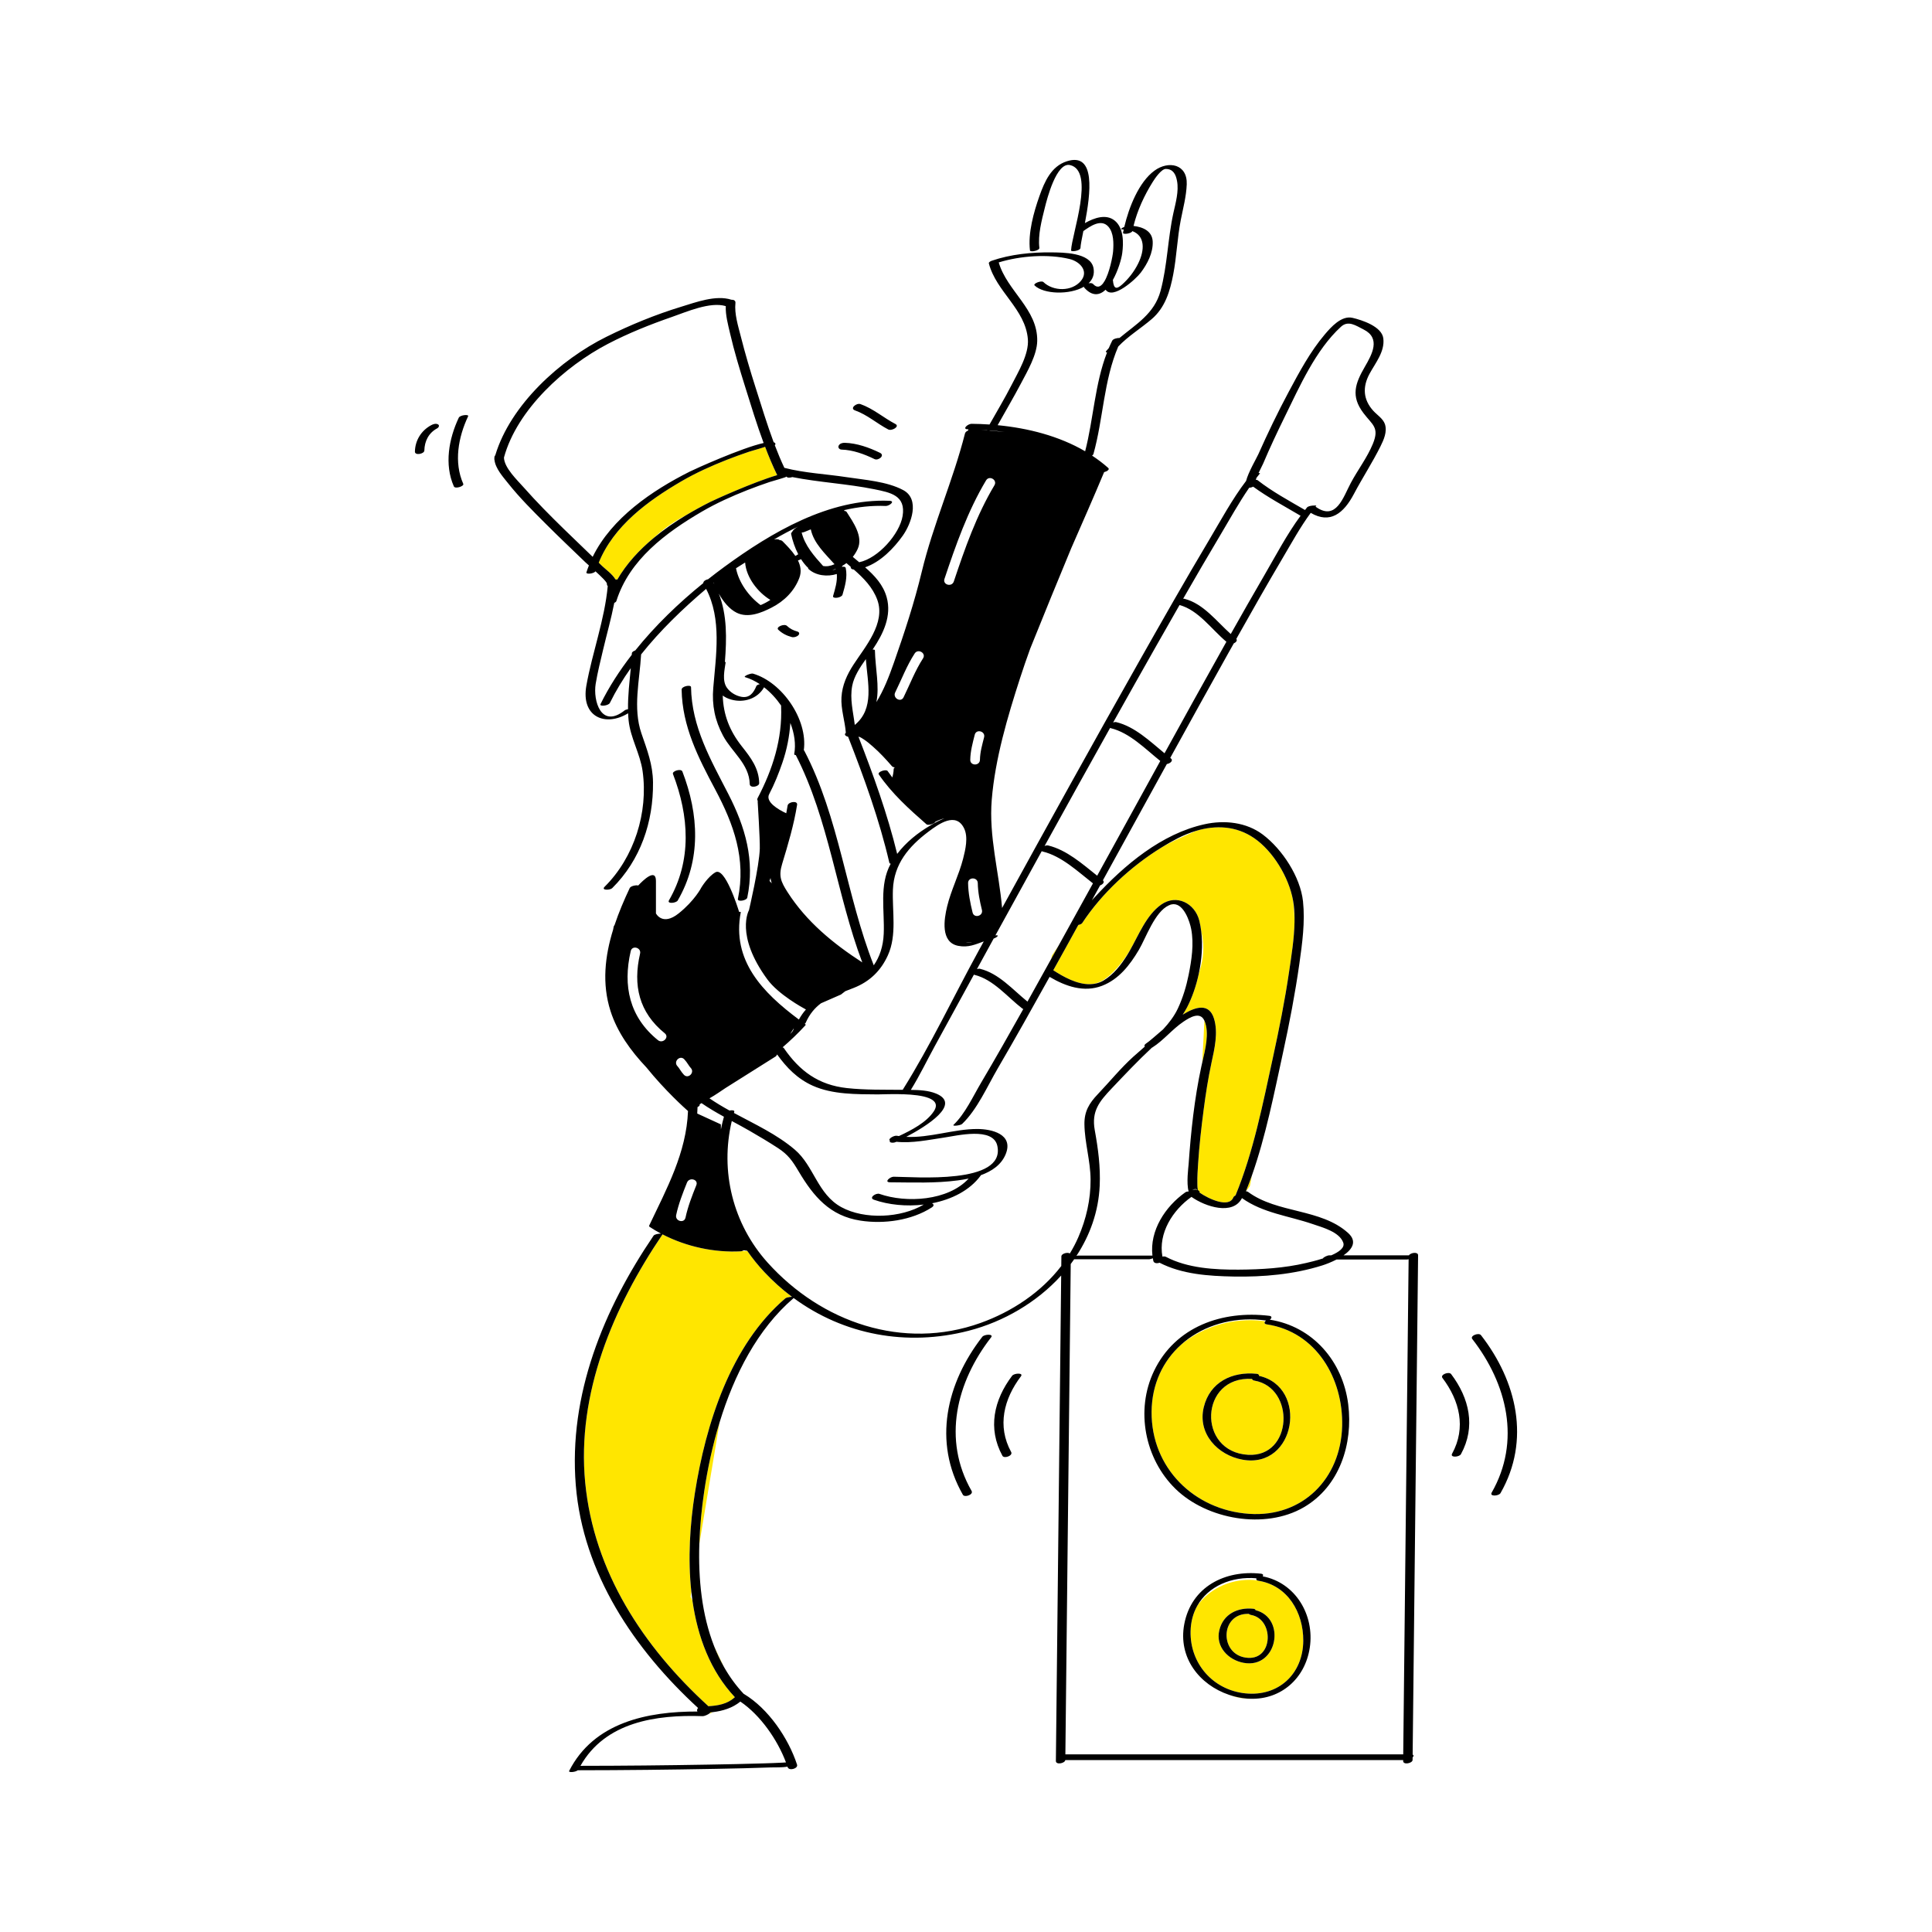 <?xml version="1.0" standalone="no"?>
<svg version="1.1" id="Layer_1" xmlns="http://www.w3.org/2000/svg" xmlns:xlink="http://www.w3.org/1999/xlink" x="0px" y="0px" width="595.28px" height="595.28px" viewBox="0 0 595.28 595.28" enable-background="new 0 0 595.28 595.28" xml:space="preserve">
<path id="color_x5F_2" fill="#ffe600" d="M363.924,414.304c-5.533,4.97-9.038,12.09-9.101,20.714
	c-0.125,17.209,13.087,30.277,30.086,31.422c16.434,1.105,28.216-10.84,28.628-27.049c0.37-14.592-7.931-29.053-23.242-31.338
	c-0.774-0.115-0.785-0.562-0.478-0.935c-1.487-0.229-3.01-0.349-4.56-0.349C377.262,406.77,369.659,409.55,363.924,414.304z
	 M387.91,423.92c15.302,3.396,11.452,28.809-5.093,25.822c-7.593-1.371-13.9-7.984-11.918-16.16
	c1.88-7.758,8.765-11.064,16.32-10.291C387.785,423.349,387.963,423.618,387.91,423.92z M385.786,424.865
	c0.037,0.235,0.24,0.437,0.689,0.514c12.68,2.172,11.877,23.625-1.875,22.875C368.733,447.387,369.599,423.871,385.786,424.865z
	 M368.883,494.795c-1.242,2.218-1.984,4.836-2.049,7.83c-0.216,9.922,6.896,18.084,16.858,19.125
	c10.233,1.07,17.812-5.986,17.863-16.252c0.043-8.641-4.775-17.004-13.819-18.447c-0.137-0.021-0.243-0.057-0.334-0.097
	c-0.8-0.108-1.609-0.185-2.438-0.185C378.429,486.77,372.338,489.85,368.883,494.795z M386.173,495.682
	c0.444,0.045,0.647,0.222,0.69,0.441c9.515,2.381,6.767,18.107-3.652,16.227c-4.735-0.855-8.756-4.953-7.512-10.082
	C376.899,497.314,381.348,495.189,386.173,495.682z M382.91,523.221c0.822,0.121,1.626,0.174,2.422,0.196
	c-0.124,0.002-0.244,0.019-0.368,0.019c-2.171,0-4.287-0.455-6.282-1.236C380.044,522.66,381.459,523.006,382.91,523.221z
	 M384.82,497.261c0.1,0.147,0.29,0.267,0.609,0.321c7.105,1.217,6.971,13.656-0.844,13.23
	C375.595,510.321,375.73,496.91,384.82,497.261z M218.828,154.658c-2.525,1.27-5.094,2.67-7.629,4.201
	c-0.367,0.191-0.731,0.383-1.089,0.576c-3.292,1.773-6.198,3.995-8.705,6.325c-4.463,3.704-8.391,7.965-11.225,12.847
	c-0.099-0.063-0.298-0.092-0.553-0.089c-0.856-1.552-3.229-3.279-4.054-4.089c-0.361-0.354-0.729-0.703-1.092-1.056
	c4.612-11.361,15.125-19.048,25.462-25.077c4.477-2.611,9.157-4.715,13.974-6.613c2.279-0.9,4.587-1.723,6.906-2.512
	c0.836-0.285,3.554-1.005,4.688-1.421c0.083-0.019,0.166-0.035,0.243-0.052c1.128,2.96,2.344,5.875,3.716,8.693
	C232.145,148.551,220.314,153.912,218.828,154.658z M324.109,294.436l2.082-3.123c-0.758,1.368-1.519,2.734-2.278,4.102
	L324.109,294.436z M383.911,367.048c0.639-1.587,1.246-3.192,1.818-4.815l-0.62,3.203c0,0-0.417,0.692-1.195,1.613
	C383.914,367.049,383.912,367.048,383.911,367.048z M335.845,303.25c-3.991,0.077-8.179-2.26-11.313-4.303
	c1.182-2.13,2.364-4.26,3.544-6.391c1.395-2.518,2.778-5.039,4.169-7.559c0.529-0.113,1.03-0.326,1.199-0.584
	c5.988-9.121,14.979-17.472,24.502-23.331c1.707-0.971,3.436-1.867,5.163-2.647c2.103-0.949,3.872-1.786,5.473-2.455
	c6.005-1.781,12.294-1.539,17.822,2.248c5.84,4.001,10.713,12.045,12.01,19.219c0.274,2.218,0.407,4.47,0.443,6.678
	c-0.084,5.097-0.937,10.277-1.658,15.215c-1.305,8.934-3.089,17.799-5.014,26.617c-3.071,14.074-5.975,28.977-11.492,42.352
	c-0.002,0.005-0.001,0.009-0.002,0.014c-0.321,0.156-0.576,0.365-0.675,0.613c-1.345,3.371-7.625,0.471-10.405-1.476
	c0.1-0.327-0.133-0.599-0.503-0.765c-0.018-0.084-0.046-0.217-0.085-0.436c-0.104-0.596-0.088-1.217-0.098-1.818
	c-0.033-1.979,0.106-3.963,0.232-5.936c0.354-5.545,0.991-11.076,1.708-16.584c0.632-4.855,1.382-9.703,2.416-14.488
	c0.927-4.289,2.123-9.324,0.746-13.66c-1.493-4.7-5.478-3.713-9.62-1.141c0.499-0.751,0.972-1.518,1.382-2.318
	c1.541-3.01,2.767-6.547,3.563-10.234c0.28-0.885,0.539-1.771,0.757-2.645c0.886-3.543,0.853-7.215,0.023-10.383
	c-0.135-1.146-0.33-2.264-0.595-3.338c-1.329-5.393-7.021-8.355-11.782-4.973c-4.577,3.252-6.914,9.382-9.688,14.243
	c-2.008,3.181-5.295,7.618-8.958,9.45C338.111,302.935,337,303.181,335.845,303.25z M336.426,277.42
	c0.066-0.12,0.133-0.24,0.199-0.36c0.237-0.217,0.493-0.449,0.759-0.689C337.061,276.72,336.743,277.07,336.426,277.42z
	 M368.109,366.436c0,0,0.001-0.02,0.003-0.051c0.457-0.078,0.727,0.109,0.873,0.26c-0.243-0.088-0.529-0.134-0.818-0.126
	C368.131,366.468,368.109,366.436,368.109,366.436z M361.593,278.59c-0.483,0.055-0.97,0.18-1.455,0.366
	c0.185-0.083,0.369-0.174,0.56-0.233C361.009,278.625,361.305,278.594,361.593,278.59z M370.418,327.425
	c0.332-5.903,0.587-10.757,0.666-12.963c0.015,0.031,0.032,0.056,0.046,0.089C372.702,318.241,371.335,323.472,370.418,327.425z
	 M243.73,399.357c-0.102,0.075-0.215,0.161-0.343,0.26c-0.583,0.08-1.187,0.238-1.416,0.434
	c-16.881,14.391-24.534,38.818-27.863,59.969c-1.493,9.488-2.216,20.134-1.09,30.439c-0.162,0.971-0.251,1.51-0.251,1.51
	l0.597,1.253c1.591,11.103,5.487,21.64,13.068,29.712c-0.059,0.037-0.115,0.077-0.163,0.121c-2.158,1.986-5.175,2.512-8.071,2.658
	c0.005-0.035,0.001-0.066-0.027-0.092c-19.99-18.252-35.199-41.354-37.861-68.787c-2.671-27.528,8.68-54.16,23.821-76.502
	c7.343,3.793,15.955,5.654,24.098,5.221c0.117-0.006,0.25-0.035,0.388-0.078h1.667c1.576,2.279,3.343,4.466,5.294,6.539
	C238.134,394.729,240.861,397.178,243.73,399.357z M218.766,527.969c0,0-0.034-0.032-0.097-0.094
	c0.108-0.095,0.167-0.181,0.173-0.254c0.262-0.023,0.523-0.051,0.784-0.082L218.766,527.969z M223.099,513.668
	c-1.166-2.051-2.177-4.188-3.045-6.395L223.099,513.668z M203.678,380.098c-0.056,0-0.113,0-0.175,0.003
	c0.015-0.022,0.033-0.048,0.048-0.069C203.593,380.054,203.636,380.074,203.678,380.098z M216.975,459.541
	c1.018-6.882,2.556-14.145,4.746-21.299c-2.281,13.686-4.557,27.34-6.244,37.463C215.655,470.137,216.216,464.669,216.975,459.541z"></path>
<path id="color_x5F_1" d="M245.98,195.732c-0.499,0.488-1.372,0.729-2.049,0.549c-1.557-0.41-2.972-1.137-4.136-2.258
	c-0.867-0.836,1.876-1.955,2.679-1.182c0.897,0.865,1.998,1.424,3.197,1.74C246.282,194.742,246.436,195.289,245.98,195.732z
	 M230.248,276.568c2.382-11.518-0.589-21.703-5.852-31.951c-5.453-10.619-11.27-20.621-11.478-32.908
	c-0.015-0.828-2.916-0.287-2.897,0.777c0.192,11.359,5.128,20.961,10.349,30.76c5.737,10.77,9.539,21.383,6.988,33.715
	C227.147,277.982,230.056,277.496,230.248,276.568z M208.818,277.457c7.282-12.566,6.523-26.51,1.434-39.748
	c-0.388-1.008-3.252-0.143-2.897,0.777c4.956,12.891,5.887,26.635-1.232,38.918C205.439,278.584,208.348,278.268,208.818,277.457z
	 M141.355,128.699c-3.054,6.479-4.51,14.414-1.51,21.172c0.387,0.871,3.215-0.063,2.897-0.777
	c-2.969-6.686-1.534-14.41,1.491-20.826C144.559,127.578,141.748,127.867,141.355,128.699z M134.938,130.748
	c-0.65-0.348-1.464-0.072-2.059,0.246c-3.07,1.641-4.959,4.67-5.038,8.152c-0.03,1.295,2.884,0.721,2.907-0.326
	c0.066-2.918,1.341-5.445,3.961-6.846C135.163,131.732,135.529,131.063,134.938,130.748z M259.285,138.529
	c3.533,0.1,7.016,1.395,10.164,2.924c1.187,0.576,3.335-1.133,1.677-1.939c-3.336-1.621-7.091-2.971-10.833-3.076
	c-0.704-0.02-1.55,0.186-1.889,0.885C258.107,137.939,258.666,138.512,259.285,138.529z M263.45,126.455
	c3.798,1.35,6.702,4.018,10.22,5.861c1.108,0.58,3.655-0.922,2.235-1.666c-3.704-1.939-6.779-4.717-10.779-6.139
	C263.898,124.076,261.72,125.84,263.45,126.455z M436.937,386.773c-0.56,51.286-1.119,102.572-1.678,153.857
	c0.408,0.157,0.312,0.515-0.009,0.861c-0.002,0.257-0.005,0.514-0.008,0.771c-0.012,1.043-2.922,1.623-2.907,0.326
	c0.001-0.092,0.002-0.184,0.003-0.275c-34.701,0-69.403,0-104.105,0c-0.105,1.01-2.913,1.551-2.898,0.275
	c0.543-49.859,1.087-99.72,1.631-149.58c-7.478,8.248-17.717,14.229-28.493,17.014c-19.07,4.928-38.487,1.283-53.932-10.07
	c-11.146,9.535-18.349,23.686-22.819,38.289c-2.19,7.154-3.728,14.417-4.746,21.299c-0.759,5.128-1.319,10.596-1.498,16.164
	c-0.343,10.721,0.741,21.812,4.577,31.568c0.868,2.207,1.879,4.344,3.045,6.395c1.678,2.952,3.682,5.721,6.055,8.248
	c0.035,0.016,0.073,0.027,0.105,0.047c7.459,4.477,13.653,13.57,16.323,21.746c0.4,1.227-2.488,2.031-2.897,0.777
	c-0.017-0.051-0.037-0.103-0.054-0.153c-1.708,0.313-3.644,0.187-5.209,0.245c-5.587,0.211-11.178,0.33-16.768,0.432
	c-14.206,0.263-28.415,0.428-42.625,0.438c-0.762,0.617-2.952,0.766-2.667,0.207c7.597-14.939,24.102-18.36,39.527-18.304
	c-0.218-0.316-0.122-0.755,0.2-1.091c-19.639-18.034-35.471-41.422-37.678-68.648c-2.259-27.871,8.548-54.168,23.956-76.867
	c0.29-0.427,1.388-0.614,2.135-0.644c0.062-0.003,0.119-0.003,0.175-0.003c-0.042-0.023-0.085-0.044-0.127-0.066
	c-1.18-0.632-2.328-1.31-3.431-2.041c-0.102-0.104-0.134-0.225-0.098-0.365c5.401-11.365,11.48-22.469,11.965-35.297
	c-0.899-0.791-7.036-6.275-12.793-13.41c-4.85-5.131-8.994-10.848-11.091-17.432c-2.678-8.407-1.716-16.877,0.802-25.014
	c0.122-0.662,0.204-1.037,0.204-1.037l0.267-0.458c1.295-3.878,2.92-7.675,4.65-11.345c0.306-0.651,1.944-0.984,2.623-0.796
	c1.474-1.58,5.46-5.478,5.46-1.401c0,5,0,10,0,10s2,4,7,0s7-8,7-8s2-3.332,4.334-4.666c2.925-1.672,6.825,10.679,7.287,12.183
	c0.315-0.003,0.533,0.028,0.521,0.091c-2.855,14.92,6.744,24.778,17.902,33.096c0.638-1.158,1.362-2.185,2.173-3.098
	c-0.998-0.531-8.465-4.61-11.883-9.271c-10.054-13.709-5.667-21.332-5.667-21.332s3.196-13.555,3.333-19
	c0.073-2.922-0.666-14.668-0.666-14.668l0.163,0.112c-0.043-0.052-0.088-0.101-0.131-0.153c-0.18-0.219-0.18-0.537-0.053-0.779
	c4.657-8.881,7.688-18.287,7.249-28.398c-0.002-0.051,0.008-0.099,0.015-0.146c-1.488-2.164-3.28-4.102-5.254-5.642
	c-1.983,3.505-6.215,4.892-10.131,3.788c-1.081-0.305-1.934-0.73-2.613-1.248c0.184,5.817,2.021,10.769,5.91,15.686
	c2.756,3.484,5.225,6.715,5.33,11.299c0.026,1.127-2.886,1.678-2.918,0.289c-0.142-6.178-5.503-9.822-8.21-14.873
	c-2.525-4.711-3.474-9.408-3.03-14.73c0.843-10.119,2.659-21.191-2.199-30.533c-7.114,6.047-14.118,12.759-20.029,20.195
	c-0.456,8.018-2.585,16.502,0.09,24.313c1.759,5.133,3.516,9.574,3.575,15.119c0.131,12.176-3.848,23.924-12.579,32.588
	c-0.657,0.652-3.512,0.74-2.315-0.445c9.102-9.031,13.474-22.906,11.687-35.609c-0.766-5.438-3.75-10.205-4.314-15.65
	c-0.076-0.729-0.116-1.455-0.147-2.182c-6.945,4.263-14.612,1.194-12.859-8.563c1.83-10.191,5.639-20.299,6.579-30.638
	c-0.18-0.159-0.285-0.387-0.257-0.698c0.045-0.497-1.75-2.23-3.512-3.83c-0.543,0.729-3.025,1.027-2.791,0.281
	c0.224-0.713,0.489-1.406,0.758-2.098c-0.497-0.441-0.898-0.799-1.115-1.008c-4.061-3.904-8.145-7.787-12.132-11.77
	c-4.039-4.031-8.127-8.104-11.683-12.58c-1.515-1.906-3.889-4.523-4.168-7.176c-0.058-0.125-0.073-0.278-0.027-0.464
	c-0.001-0.118-0.005-0.237,0.003-0.356c0.016-0.23,0.121-0.431,0.275-0.6c4.691-15.598,20.062-29.471,34.236-36.494
	c7.395-3.664,15.134-6.85,23.032-9.258c4.471-1.361,10.732-3.729,15.486-2.161c0.693-0.035,1.318,0.252,1.241,0.972
	c-0.362,3.371,0.844,7.137,1.661,10.367c1.349,5.322,2.908,10.592,4.578,15.822c1.766,5.529,3.484,11.221,5.54,16.742
	c0.283,0.086,0.475,0.229,0.534,0.451c0.043,0.16-0.034,0.318-0.184,0.465c0.902,2.369,1.875,4.701,2.944,6.973
	c6.205,1.613,12.889,1.904,19.215,2.877c5.541,0.852,12.364,1.285,17.408,3.982c5.251,2.809,2.45,10.398-0.14,14.047
	c-2.74,3.861-6.839,8.111-11.6,9.743c2.945,2.581,5.568,5.369,6.646,9.243c1.585,5.691-1.033,11.191-4.174,15.859
	c-0.052,0.077-0.107,0.156-0.161,0.234c0.406-0.011,0.708,0.063,0.711,0.242c0.113,5.48,1.453,11.104,0.447,15.961
	c2.272-3.69,3.894-7.851,5.408-12.168c3.279-9.35,6.263-18.396,8.589-28.051c3.495-14.506,9.643-28.109,13.309-42.564
	c0.102-0.4,0.491-0.707,0.953-0.895l0.104-0.379c-0.049-0.001-0.099-0.004-0.148-0.004c-1.962-0.02-0.005-1.703,1.114-1.693
	c1.823,0.018,3.671,0.087,5.533,0.214c2.295-4.068,4.706-8.076,6.827-12.237c2.006-3.934,5.373-9.463,4.989-14.076
	c-0.771-9.26-9.749-14.584-12.022-23.332c-0.105-0.404,0.657-0.732,0.919-0.822c5.749-1.977,12.246-2.637,18.298-2.564
	c3.454,0.039,12.07-0.039,13.02,4.797c0.386,1.97-0.261,3.537-1.514,4.727c0.555-0.121,1.122-0.086,1.399,0.221
	c1.229,1.354,2.314,0.886,3.219-0.412c0.012-0.123,0.09-0.238,0.223-0.345c1.624-2.655,2.612-7.888,2.722-9.354
	c0.177-2.375,0.232-5.697-1.501-7.602c-2.236-2.455-5.552-0.093-7.67,1.404c-0.468,2.353-0.85,4.238-0.885,5.174
	c-0.033,0.912-2.917,1.313-2.897,0.777c0.187-4.992,7.45-24.5-0.322-26.293c-4.194-0.967-7.1,10.461-7.764,13.135
	c-0.965,3.885-2.167,8.344-1.684,12.381c0.101,0.834-2.819,1.432-2.897,0.777c-0.64-5.342,1.161-11.781,2.92-16.738
	c1.588-4.473,3.628-9.186,8.465-10.729c9.001-2.869,7.265,10,5.545,19.054c2.901-1.647,6.571-2.909,9.216-0.739
	c2.746,2.254,2.711,6.764,2.291,9.963c-0.249,1.895-1.294,5.461-2.91,8.331c0.021,0.024,0.035,0.05,0.038,0.081
	c0.226,2.627,1.052,2.883,2.817,1.307c2.01-1.795,3.717-3.998,4.922-6.412c2.139-4.281,2.143-8.603-1.764-10.063
	c-0.192,0.736-2.999,1.21-2.856,0.467c0.061-0.313,0.129-0.637,0.2-0.963c-0.128-0.006-0.242-0.023-0.375-0.025
	c-0.861-0.018-0.219-0.445,0.559-0.779c1.419-6.035,4.485-13.811,9.297-17.326c4.354-3.18,10.177-2.021,9.941,4.217
	c-0.142,3.752-1.119,7.326-1.838,10.99c-1.09,5.559-1.257,11.252-2.331,16.811c-1.002,5.182-2.494,10.195-6.637,13.732
	c-3.375,2.883-7.238,5.226-10.298,8.445c-4.488,10.451-4.604,22.23-7.644,33.123c-0.051,0.183-0.208,0.345-0.422,0.481
	c1.748,1.152,3.423,2.41,4.989,3.81c0.511,0.456-0.358,1.065-1.274,1.286c-3.278,7.854-6.73,15.648-10.141,23.46
	c-3.98,9.605-8.542,20.713-12.617,30.88c-1.09,3.003-2.138,6.022-3.121,9.065c-3.885,12.025-7.696,24.854-8.743,37.496
	c-0.939,11.348,2.21,22.19,3.185,33.393c13.932-25.362,27.93-50.689,42.168-75.881c7.096-12.553,14.225-25.094,21.602-37.484
	c3.615-6.074,7.098-12.555,11.414-18.226c0.663-2.65,3.261-7.077,3.758-8.194c2.898-6.5,5.984-12.928,9.345-19.201
	c3.257-6.082,6.629-12.412,11.112-17.701c1.91-2.252,5.135-5.941,8.569-5.15c2.86,0.66,9.039,2.635,9.496,6.332
	c0.503,4.074-2.44,7.553-4.267,10.945c-2.158,4.01-1.99,7.896,1.193,11.383c1.138,1.244,3.021,2.432,3.57,4.104
	c0.76,2.311-0.361,4.809-1.383,6.859c-2.493,5.004-5.567,9.705-8.18,14.654c-3.155,5.979-7.336,9.318-13.295,5.811
	c-3.238,4.389-5.919,9.297-8.668,13.949c-4.862,8.229-9.582,16.541-14.261,24.876c0.385,0.52-0.105,1.085-0.779,1.388
	c-0.548,0.977-1.098,1.952-1.645,2.93c-6.022,10.76-11.986,21.552-17.936,32.352c0.05,0.039,0.1,0.079,0.149,0.117
	c0.93,0.71-0.16,1.612-1.197,1.784c-6.572,11.935-13.13,23.878-19.697,35.815c0.609,0.588-0.044,1.278-0.867,1.572
	c-0.781,1.42-1.566,2.838-2.349,4.257c-0.066,0.12-0.132,0.24-0.199,0.36c0.317-0.35,0.635-0.7,0.958-1.05
	c9.109-9.872,20.517-19.497,33.822-22.417c6.08-1.334,12.816-0.633,17.905,3.197c5.974,4.494,11.577,13.035,12.38,20.574
	c0.674,6.332-0.229,12.908-1.116,19.174c-1.308,9.229-3.069,18.395-5.057,27.498c-2.728,12.497-5.284,25.631-9.588,37.836
	c-0.573,1.623-1.179,3.229-1.818,4.815c0.001,0,0.002,0.001,0.003,0.001c0.25,0.01,0.485,0.074,0.67,0.211
	c9.046,6.678,22.39,5.047,30.805,12.643c2.906,2.624,1.233,5.055-1.415,6.889c6.717,0,13.435,0,20.152,0
	C434.622,385.955,436.95,385.61,436.937,386.773z M382.666,369.154c-2.766,5.42-11.281,2.664-15.556-0.377
	c-0.003,0.002-0.005,0.004-0.008,0.006c-5.771,4.095-10.268,11.137-8.941,18.399c0.396-0.086,0.793-0.08,1.091,0.077
	c6.652,3.51,15.049,3.986,22.428,3.939c6.911-0.043,13.999-0.459,20.748-2.051c0.848-0.2,2.982-0.682,5.188-1.399
	c0.156-0.379,1.386-0.958,1.956-0.958c0.206,0,0.411,0,0.617,0c2.383-1.031,4.23-2.352,3.695-3.896
	c-1.157-3.34-6.473-4.723-9.424-5.738C397.066,374.613,389.156,373.787,382.666,369.154z M365.168,367.412
	c0.31-0.22,0.698-0.307,1.076-0.298c-0.752-2.523-0.082-7.442-0.017-8.364c0.708-10.068,1.794-20.285,3.927-30.16
	c0.08-0.371,0.17-0.764,0.264-1.165c0.917-3.953,2.284-9.184,0.712-12.874c-0.014-0.033-0.031-0.058-0.046-0.089
	c-1.327-2.909-4.493-0.979-6.432,0.323c-3.431,2.303-6.122,5.758-9.564,7.938c-0.059,0.037-0.124,0.067-0.189,0.097
	c-4.31,4.026-8.267,8.214-12.333,12.505c-3.799,4.01-6.32,7.008-5.254,12.887c1.037,5.717,1.789,11.309,1.522,17.133
	c-0.365,7.975-3,15.273-7.168,21.608c0.176-0.048,0.326-0.079,0.417-0.079c7.667,0,15.334,0,23,0
	C354.189,379.17,359.018,371.776,365.168,367.412z M368.112,366.385c-0.224,0.039-0.497,0.151-0.816,0.355
	c0.007-0.002,0.013-0.004,0.02-0.006c0.254-0.137,0.551-0.207,0.851-0.216c0.289-0.008,0.575,0.038,0.818,0.126
	C368.839,366.494,368.569,366.307,368.112,366.385z M332.246,284.998c-1.391,2.52-2.775,5.041-4.169,7.559
	c-1.18,2.131-2.362,4.261-3.544,6.391c3.134,2.043,7.322,4.38,11.313,4.303c1.434-0.027,2.844-0.359,4.168-1.139
	c3.134-1.844,5.416-4.834,7.313-7.877c0.251-0.403,0.497-0.823,0.74-1.249c2.775-4.861,5.112-10.991,9.688-14.243
	c4.761-3.383,10.453-0.42,11.782,4.973c0.265,1.074,0.459,2.191,0.595,3.338c0.49,4.152,0.155,8.693-0.781,13.027
	c-0.796,3.688-2.022,7.225-3.563,10.234c-0.41,0.801-0.883,1.567-1.382,2.318c4.143-2.572,8.127-3.56,9.62,1.141
	c1.377,4.336,0.181,9.371-0.746,13.66c-1.034,4.785-1.784,9.633-2.416,14.488c-0.717,5.508-1.354,11.039-1.708,16.584
	c-0.126,1.973-0.266,3.957-0.232,5.936c0.01,0.602-0.007,1.223,0.098,1.818c0.039,0.219,0.067,0.352,0.085,0.436
	c0.37,0.166,0.603,0.438,0.503,0.765c2.78,1.946,9.06,4.847,10.405,1.476c0.099-0.248,0.354-0.457,0.675-0.613
	c0.001-0.005,0-0.009,0.002-0.014c5.518-13.375,8.421-28.277,11.492-42.352c1.925-8.818,3.709-17.684,5.014-26.617
	c0.722-4.938,1.574-10.118,1.658-15.215c0.028-1.707-0.029-3.406-0.208-5.082c-0.056-0.525-0.138-1.059-0.235-1.596
	c-1.297-7.174-6.17-15.218-12.01-19.219c-5.528-3.787-11.817-4.029-17.822-2.248c-1.958,0.58-3.885,1.372-5.745,2.33
	c-1.638,0.844-3.271,1.776-4.891,2.772c-9.523,5.859-18.514,14.21-24.502,23.331C333.275,284.672,332.775,284.885,332.246,284.998z
	 M336.758,272.179c-4.702-3.67-9.637-8.395-15.496-9.81c-0.117-0.028-0.213-0.063-0.295-0.103
	c-4.767,8.645-9.524,17.294-14.272,25.948c1.445-0.219,0.456,0.641-0.529,0.966c-1.721,3.138-3.435,6.278-5.154,9.416
	c0.332-0.113,0.67-0.161,0.947-0.093c5.819,1.424,10.08,6.443,14.62,10.105c0.274-0.49,0.549-0.979,0.823-1.469
	c2.182-3.902,4.342-7.817,6.512-11.727c0.759-1.367,1.52-2.733,2.278-4.102C329.722,284.939,333.245,278.563,336.758,272.179z
	 M286.647,254.342c1.32-0.774,2.802-1.6,4.352-2.203c-1.203,0.289-2.22,0.761-2.773,1.049c-0.223,0.564-2.207,1.273-2.778,0.775
	c-5.354-4.688-10.622-9.43-14.667-15.334c-0.559-0.814,2.25-1.734,2.71-1.063c0.464,0.677,0.948,1.335,1.442,1.982
	c0.235-0.836,0.404-1.688,0.424-2.59c0.004-0.19,0.143-0.367,0.35-0.52c-0.359-0.016-0.687-0.129-0.898-0.373
	c-1.825-2.107-3.737-4.184-5.841-6.02c-0.898-0.783-1.813-1.582-2.819-2.229c-0.42-0.27-0.856-0.582-1.33-0.752
	c-0.124-0.021-0.208-0.045-0.268-0.072c-0.011,0.006-0.022,0.013-0.034,0.019c4.606,11.838,8.898,23.737,11.919,36.089
	C279.153,259.52,282.753,256.627,286.647,254.342z M304.744,132.635c1.474,0.136,3.111,0.294,4.807,0.471
	c-1.478-0.206-2.955-0.368-4.428-0.494C304.99,132.625,304.863,132.634,304.744,132.635z M301.937,234.104
	c0.04-2.393,0.696-4.635,1.279-6.938c0.475-1.867-2.405-2.658-2.879-0.793c-0.649,2.561-1.343,5.068-1.387,7.73
	C298.919,236.029,301.904,236.027,301.937,234.104z M298.283,272.104c0.05,3.064,0.658,6.096,1.387,9.063
	c0.46,1.871,3.339,1.076,2.88-0.793c-0.667-2.717-1.235-5.465-1.28-8.27C301.238,270.18,298.253,270.176,298.283,272.104z
	 M303.821,148.016c-5.663,9.471-9.33,19.936-12.818,30.355c-0.612,1.832,2.271,2.611,2.88,0.795
	c3.409-10.186,6.982-20.387,12.517-29.643C307.39,147.865,304.808,146.365,303.821,148.016z M281.821,201.348
	c-2.446,3.783-4.025,7.973-6,12c-0.845,1.723,1.73,3.236,2.578,1.508c1.975-4.027,3.554-8.217,6-12
	C285.448,201.232,282.862,199.738,281.821,201.348z M297.564,290.245c0.695,0.19,1.351,0.247,1.978,0.209
	C299.006,290.428,298.344,290.367,297.564,290.245z M387.781,145.744c0.302,0.004,0.494,0.037,0.449,0.092
	c-0.368,0.446-0.718,0.91-1.073,1.369c-0.084,0.222-0.162,0.438-0.223,0.637c0.229-0.014,0.423,0.016,0.543,0.109
	c4.563,3.559,9.639,6.29,14.621,9.192c0.206-0.259,0.4-0.527,0.61-0.782c0.542-0.658,3.005-0.709,2.854-0.525
	c-0.079,0.096-0.152,0.197-0.23,0.294c0.055,0.021,0.107,0.046,0.151,0.077c6.228,4.379,8.389-3.029,10.719-7.4
	c2.157-4.051,5.037-7.775,6.793-12.035c2.111-5.123-0.138-5.828-2.921-9.531c-3.9-5.188-2.548-9.059,0.462-14.246
	c2.221-3.826,4.973-8.783-0.387-11.477c-2.465-1.238-4.733-2.9-6.991-0.83c-7.801,7.15-12.74,18.424-17.319,27.754
	c-2.336,4.758-4.594,9.561-6.662,14.441C389.003,143.293,388.361,144.495,387.781,145.744z M364.544,184.479
	c0.146-0.011,0.287-0.007,0.414,0.025c5.805,1.461,9.857,6.914,14.258,10.847c3.396-6.029,6.818-12.043,10.299-18.022
	c3.558-6.108,6.975-12.66,11.214-18.416c-4.922-2.92-9.986-5.588-14.609-8.965c-0.297,0.149-0.61,0.265-0.951,0.307
	c-0.086,0.011-0.177,0.016-0.268,0.02c-3.193,4.627-5.954,9.645-8.793,14.406C372.193,171.243,368.352,177.852,364.544,184.479z
	 M342.974,222.609c0.344-0.123,0.697-0.176,0.984-0.105c5.682,1.385,10.328,5.862,14.851,9.592
	c2.897-5.258,5.792-10.516,8.703-15.766c3.44-6.203,6.887-12.405,10.36-18.592c-4.544-3.789-8.603-9.752-14.441-11.317
	c-2.419,4.222-4.829,8.449-7.228,12.683C351.771,206.926,347.364,214.763,342.974,222.609z M321.854,260.659
	c0.38-0.156,0.783-0.233,1.104-0.155c5.705,1.378,10.508,5.659,15.098,9.316c6.481-11.784,12.956-23.572,19.444-35.354
	c-4.641-3.727-9.416-8.679-15.238-10.098c-0.087-0.021-0.158-0.048-0.226-0.076C335.271,236.395,328.55,248.52,321.854,260.659z
	 M307.391,131.008c9.363,0.9,18.896,3.323,26.961,8.037c2.592-10.045,2.977-20.76,6.743-30.447c-0.32-0.04-0.479-0.166-0.276-0.414
	c0.263-0.32,0.54-0.625,0.817-0.929c0.329-0.771,0.677-1.536,1.057-2.292c0.273-0.543,1.48-0.858,2.255-0.834
	c5.042-4.219,10.752-7.454,12.645-14.516c2.103-7.85,2.204-16.057,3.949-23.984c0.686-3.111,1.725-6.705,1.116-9.896
	c-0.367-1.926-1.124-3.664-3.452-3.68c-1.405-0.008-3.428,3.039-4.032,4.002c-2.566,4.089-4.758,8.796-5.917,13.559
	c2.84,0.329,5.783,1.535,5.912,4.842c0.135,3.447-1.657,6.875-3.688,9.555c-1.531,2.021-8.594,8.443-10.819,5.256
	c-1.842,1.736-4.074,2.129-6.533-0.582c-0.102-0.112-0.148-0.227-0.15-0.34c-4.422,2.576-12.384,2.327-15.2-0.391
	c-0.588-0.568,2.099-1.639,2.715-1.045c2.985,2.881,8.771,3.008,11.572-0.383c2.458-2.975-0.285-5.932-3.519-6.721
	c-6.598-1.608-15.201-0.994-21.823,1.052c2.59,8.865,12.027,14.362,11.861,24.187c-0.073,4.318-3.041,9.359-4.991,13.066
	C312.3,122.47,309.79,126.705,307.391,131.008z M302.214,132.41c0.623,0.054,1.305,0.113,2.032,0.18
	c-0.065-0.017-0.117-0.039-0.156-0.064C303.462,132.479,302.838,132.443,302.214,132.41z M266.783,203.082
	c-1.822,2.56-3.641,5.325-4.195,8.182c-0.799,4.12,0.299,8.05,0.783,12.102C269.528,218.308,267.311,210.392,266.783,203.082z
	 M237.363,184.844c-3.917-2.365-7.437-6.953-7.779-11.529c-0.988,0.617-1.942,1.219-2.809,1.774
	c0.844,4.382,3.946,8.68,7.579,11.353C235.44,186,236.475,185.422,237.363,184.844z M245.957,170.788
	c-1.045-2.028-1.792-4.26-2.196-6.239c-0.054-0.264,0.105-0.485,0.318-0.658c0.301-0.685,1.075-1.232,1.906-1.666
	c-2.555,1.216-5.063,2.559-7.509,3.999c0.667-0.155,1.538-0.106,1.703,0.185c0.365,0.014,0.707,0.123,0.945,0.365
	c1.264,1.289,2.778,2.801,3.908,4.48c0.052,0,0.104,0,0.157-0.001c0.001-0.001,0.01-0.003,0.024-0.004
	c0.047-0.037,0.091-0.071,0.091-0.071C245.479,171.01,245.711,170.888,245.957,170.788z M257.128,173.84
	c-2.852-3.213-6.405-6.435-7.31-10.736c-0.66,0.27-1.32,0.54-1.98,0.811c-0.274,0.112-0.563,0.162-0.832,0.168
	c1.006,4.024,3.792,7.189,6.601,10.299C254.698,174.596,255.884,174.42,257.128,173.84z M249.227,160.768
	c-0.586,0.248-1.169,0.504-1.751,0.767c0.162-0.069,0.315-0.136,0.445-0.194C248.354,161.144,248.791,160.958,249.227,160.768z
	 M257.483,175.3c-0.01,0.004-0.019,0.009-0.029,0.013c-0.312,0.121-0.653,0.237-1.013,0.346c0.346-0.046,0.686-0.117,1.01-0.239
	C257.466,175.381,257.471,175.34,257.483,175.3z M201.404,165.761c3.08-2.556,6.403-4.853,9.794-6.901
	c2.536-1.531,5.104-2.932,7.629-4.201c1.486-0.746,13.316-6.107,20.641-8.266c-1.372-2.818-2.588-5.733-3.716-8.693
	c-0.005-0.012-0.01-0.025-0.015-0.037c-0.066,0.027-0.142,0.057-0.228,0.089c-1.134,0.416-3.852,1.136-4.688,1.421
	c-2.319,0.789-4.627,1.611-6.906,2.512c-4.816,1.898-9.497,4.002-13.974,6.613c-10.337,6.029-20.85,13.716-25.462,25.077
	c0.363,0.353,0.73,0.701,1.092,1.056c0.825,0.81,3.197,2.537,4.054,4.089c0.255-0.003,0.454,0.026,0.553,0.089
	C193.014,173.726,196.941,169.465,201.404,165.761z M182.615,171.569c5.856-11.975,18.326-20.435,29.88-26.245
	c1.643-0.826,15.933-7.293,22.793-8.832c-2.118-5.71-3.901-11.582-5.694-17.313c-1.707-5.457-3.383-10.947-4.665-16.523
	c-0.609-2.646-1.417-5.558-1.308-8.334c-4.79-1.469-12.189,1.81-16.555,3.322c-6.739,2.336-13.444,5.014-19.776,8.314
	c-13.236,6.897-27.974,20.2-32.012,35.018c0.063,3.169,4.216,7.078,6.065,9.176c3.96,4.49,8.188,8.738,12.472,12.92
	C176.731,165.921,179.682,168.736,182.615,171.569z M216.69,179.664c-0.012-0.58,0.743-1.063,1.489-1.193
	c1.675-1.323,3.357-2.607,5.04-3.838c14.479-10.586,32.25-21.1,50.821-20.33c1.958,0.082-0.08,1.637-1.142,1.592
	c-4.271-0.177-8.545,0.302-12.767,1.276c0.022,0.079,0.022,0.164-0.013,0.255c0.332,0.01,0.61,0.103,0.741,0.309
	c1.965,3.105,5.189,7.535,3.404,11.408c-0.425,0.922-0.931,1.723-1.502,2.44c0.652,0.556,1.312,1.104,1.969,1.654
	c5.878-1.225,12.447-8.711,13.37-14.212c1.07-6.387-3.729-7.27-8.759-8.291c-8.27-1.677-16.906-2.096-25.198-3.736
	c-0.769,0.246-1.671,0.27-1.791-0.178c0.062,0.232-4.124,1.318-5.197,1.684c-2.319,0.789-4.628,1.613-6.906,2.512
	c-4.816,1.9-9.498,4.002-13.975,6.613c-11.08,6.465-22.368,14.826-26.368,27.582c-0.069,0.221-0.319,0.41-0.642,0.557
	c-0.942,4.848-2.317,9.66-3.434,14.395c-0.824,3.494-1.713,6.998-2.293,10.541c-0.842,5.145,1.638,13.98,8.95,8.162
	c0.176-0.141,0.576-0.264,1.017-0.35c-0.061-4.229,0.46-8.439,0.851-12.66c-2.43,3.426-4.606,6.998-6.44,10.721
	c-0.443,0.898-3.295,1.193-2.894,0.379c2.607-5.292,5.894-10.375,9.637-15.198c0.008-0.157,0.022-0.313,0.029-0.47
	c0.016-0.372,0.485-0.689,1.04-0.867C201.885,192.74,209.167,185.749,216.69,179.664z M220.07,179.912
	c-0.055-0.145-0.112-0.291-0.163-0.434c-0.018,0.015-0.035,0.029-0.053,0.044C219.928,179.652,220,179.782,220.07,179.912z
	 M247.666,231.157c0.06,0.037,0.112,0.081,0.143,0.14c10.813,20.691,12.899,44.565,21.41,66.129c1.8-2.588,2.897-5.764,3.072-9.73
	c0.312-7.08-1.461-15.013,2.144-21.555c-0.217-0.051-0.374-0.152-0.413-0.322c-3.1-13.33-7.747-26.104-12.711-38.826
	c-0.774-0.157-1.329-0.652-0.694-1.213c-0.272-3.635-1.569-7.321-1.348-10.947c0.228-3.744,1.706-6.982,3.738-10.098
	c3.604-5.525,9.916-12.762,7.304-19.918c-1.417-3.88-4.229-6.693-7.247-9.35c-0.715-0.032-0.994-0.408-0.955-0.833
	c-0.438-0.379-0.877-0.756-1.315-1.134c-0.378,0.282-0.771,0.55-1.191,0.793c-0.08,0.124-0.156,0.239-0.232,0.355
	c0.56-0.096,1.122-0.057,1.214,0.395c0.576,2.811-0.226,5.512-1.001,8.201c-0.277,0.957-3.185,1.379-2.895,0.375
	c0.643-2.226,1.337-4.457,1.145-6.764c-2.935,0.922-6.458,0.523-8.711-1.529c-0.119-0.107-0.145-0.226-0.115-0.346
	c-0.82-0.752-1.547-1.681-2.193-2.698c-0.304,0.169-0.624,0.297-0.955,0.392c0.817,1.664,1.143,3.465,0.433,5.361
	c-1.538,4.105-4.698,7.213-8.572,9.189c-3.2,1.631-7.25,3.281-10.739,1.57c-2.227-1.092-4.135-3.429-5.514-5.898
	c2.603,6.648,2.445,13.895,1.88,21.064c0.152,0.012,0.244,0.04,0.238,0.082c-0.339,2.365-1.132,5.648,0.346,7.803
	c0.988,1.441,2.729,2.518,4.454,2.844c2.583,0.49,3.822-1.266,4.661-3.316c0.106-0.26,0.548-0.453,1.054-0.574
	c-1.441-0.953-2.95-1.701-4.49-2.15c-0.81-0.236,1.739-1.287,2.388-1.098C240.996,210.179,248.952,221.695,247.666,231.157z
	 M242.258,250.58c0.15-0.781,0.29-1.564,0.416-2.352c0.193-1.209,3.146-1.639,2.925-0.262c-0.99,6.195-2.78,12.197-4.601,18.191
	c-1.137,3.744-0.438,5.445,1.657,8.719c5.82,9.094,14.061,15.853,23.027,21.658c-7.906-20.921-10.207-43.86-20.489-63.887
	c-0.312-0.022-0.519-0.109-0.486-0.287c0.566-3.054,0.055-6.399-1.183-9.607c-0.28,4.146-1.08,8.237-2.441,12.203
	c-1.145,3.336-2.45,6.619-4.091,9.748C235.772,247.033,239.735,249.431,242.258,250.58z M237.799,272.153
	c-0.194-0.53-0.33-1.062-0.39-1.616l-0.3,0.898L237.799,272.153z M247.942,315.451c0.076,0.055,0.152,0.111,0.229,0.166
	c0.168,0.121,0.035,0.24-0.063,0.348c-2.176,2.385-4.528,4.616-6.984,6.739c0.164,0.033,0.296,0.095,0.368,0.198
	c4.874,7.111,10.703,11.4,19.458,12.355c5.731,0.625,11.438,0.473,17.185,0.537c8.6-13.708,15.642-28.699,23.408-42.865
	c0.523-0.955,1.049-1.908,1.572-2.863c-2.528,0.908-4.773,1.979-7.901,1.359c-5.503-1.092-4.321-8.271-3.398-12.096
	c1.231-5.105,3.652-9.719,4.938-14.768c0.696-2.736,1.637-6.602,0.294-9.344c-2.505-5.119-7.741-1.41-11.027,1.072
	c-6.001,4.531-10.586,9.889-10.9,17.83c-0.262,6.627,1.297,13.939-1.547,20.219c-2.159,4.77-5.584,8.082-10.442,10.018
	c-0.919,0.366-1.816,0.709-2.692,1.047l-1.327,1.031l-6.149,2.691c-1.901,1.42-3.513,3.285-4.732,6.039
	C248.182,315.272,248.078,315.367,247.942,315.451z M276.97,350.041c3.928-1.828,8.505-4.226,10.753-7.627
	c2.669-4.041-3.585-5.059-9.369-5.258c-0.381,0.03-0.708,0.021-0.873-0.025c-3.162-0.067-6.034,0.081-7.022,0.072
	c-6.528-0.057-13.925,0.064-20.021-2.672c-4.708-2.112-8.046-5.524-10.987-9.631l-0.341,0.535l-11.025,6.941
	c-1.074,0.694-2.154,1.374-3.238,2.039l-1.296,0.816c-1.254,0.824-3.071,2.131-4.953,3.184c1.976,1.355,4.044,2.589,6.161,3.758
	c0.803-0.166,1.624-0.088,1.484,0.375c-0.038,0.126-0.064,0.253-0.101,0.379c6.458,3.477,13.208,6.575,18.763,11.311
	c5.894,5.023,6.979,13.705,14.356,17.721c7.128,3.881,18.35,3.361,25.361-0.807c-5.36,0.639-10.869,0.084-15.344-1.488
	c-1.694-0.596,0.611-2.186,1.714-1.799c8.203,2.882,21.155,2.162,27.467-4.725c-1.134,0.238-2.256,0.419-3.322,0.561
	c-6.95,0.928-13.902,0.625-20.888,0.588c-1.962-0.01-0.026-1.723,1.107-1.717c6.381,0.033,34.442,2.486,31.951-9.467
	c-1.248-5.992-12.458-3.17-16.548-2.574c-4.714,0.686-9.757,1.787-14.572,1.271c-0.061,0.028-0.13,0.061-0.184,0.085
	c-0.946,0.431-2.234,0.131-1.785-0.435c-0.814-0.473,1.256-1.67,2.129-1.505C276.554,349.986,276.763,350.009,276.97,350.041z
	 M211.67,364.373c-1.308,3.271-2.594,6.545-3.333,10c-0.402,1.877,2.477,2.676,2.879,0.793c0.74-3.455,2.026-6.727,3.334-10
	C215.266,363.377,212.376,362.607,211.67,364.373z M223.052,344.084c-2.372-1.307-4.705-2.67-6.902-4.192l-0.614,0.387
	c0.205,0.261-0.126,0.594-0.638,0.847c0.007,0.037,0.018,0.072,0.017,0.115c-0.014,0.624-0.046,1.243-0.085,1.859l7.28,3.338
	c0,0,0,0.58,0.017,1.566C222.377,346.697,222.689,345.39,223.052,344.084z M243.475,318.576c0.568-0.547,1.043-1.15,1.116-1.752
	L243.475,318.576z M208.721,328.492c0.319,0.334,0.49,0.615,0.814,1.102c0.362,0.543,0.734,1.092,1.186,1.564
	c1.332,1.395,3.441-0.719,2.111-2.111c-0.318-0.334-0.489-0.617-0.813-1.102c-0.362-0.543-0.734-1.092-1.187-1.564
	C209.499,324.986,207.391,327.1,208.721,328.492z M197.216,293.832c0.434-1.873-2.445-2.668-2.879-0.793
	c-2.482,10.742-0.405,20.336,8.384,27.453c1.482,1.199,3.608-0.9,2.111-2.111C196.877,311.938,194.96,303.598,197.216,293.832z
	 M242.293,544.053c-0.217-0.109-0.261-0.244-0.201-0.385C242.009,543.793,242.037,543.924,242.293,544.053z M228.117,524.283
	c-2.43,1.986-5.414,2.891-8.492,3.256c-0.261,0.031-0.522,0.059-0.784,0.082c-0.005,0.073-0.065,0.159-0.173,0.254
	c-0.458,0.402-1.659,0.92-2.117,0.902c-14.427-0.512-30.071,1.798-37.7,15.303c13.114-0.008,26.23-0.146,39.343-0.373
	c5.759-0.1,11.518-0.205,17.274-0.389c1.893-0.061,3.785-0.119,5.676-0.223c0.343-0.018,0.686-0.043,1.029-0.064
	C239.552,536.049,234.296,528.473,228.117,524.283z M244.006,399.562c-0.091-0.069-0.185-0.135-0.275-0.204
	c-2.87-2.18-5.597-4.629-8.152-7.344c-1.951-2.073-3.719-4.26-5.294-6.539c-0.02-0.029-0.041-0.059-0.061-0.089l-1.023-0.167
	c-0.193,0.107-0.394,0.196-0.584,0.256c-0.138,0.043-0.271,0.072-0.388,0.078c-8.143,0.434-16.755-1.428-24.098-5.221
	c-15.141,22.342-26.492,48.974-23.821,76.502c2.662,27.434,17.871,50.535,37.861,68.787c0.028,0.025,0.032,0.057,0.027,0.092
	c2.896-0.146,5.913-0.672,8.071-2.658c0.048-0.044,0.104-0.084,0.163-0.121c-7.581-8.072-11.477-18.609-13.068-29.712
	c-0.132-0.917-0.244-1.839-0.345-2.763c-1.125-10.306-0.402-20.951,1.09-30.439c3.329-21.15,10.982-45.578,27.863-59.969
	c0.229-0.195,0.832-0.354,1.416-0.434C243.603,399.587,243.816,399.566,244.006,399.562z M326.997,390.081
	c0.011-0.993,0.022-1.987,0.033-2.981c0.009-0.836,1.871-1.371,2.608-0.889c0.971-1.594,1.848-3.252,2.602-4.984
	c2.447-5.627,3.831-11.666,3.785-17.824c-0.042-5.744-1.81-11.309-1.895-16.977c-0.059-3.977,1.453-6.488,4.14-9.311
	c3.664-3.848,6.981-7.957,10.927-11.533c1.12-1.016,2.319-2.045,3.532-3.104c-0.203-0.272-0.135-0.629,0.458-1.004
	c0.977-0.618,2.885-2.371,5.173-4.301c1.839-1.973,3.453-4.091,4.552-6.426c1.541-3.273,2.605-6.805,3.32-10.348
	c0.921-4.566,1.687-9.533,0.791-14.17c-0.438-2.272-2.217-7.678-5.429-7.641c-0.288,0.004-0.584,0.035-0.896,0.133
	c-0.191,0.06-0.375,0.15-0.56,0.233c-4.327,1.951-7.09,10.102-9.247,13.739c-2.758,4.65-6.133,9.031-11.317,11.039
	c-5.583,2.163-11.288,0.156-16.174-2.744c-5.262,9.473-10.562,18.927-16.021,28.285c-3.196,5.48-6.275,12.574-10.935,17.033
	c-0.488,0.467-3.203,0.809-2.616,0.246c3.568-3.416,5.986-8.766,8.464-12.951c4.443-7.509,8.743-15.102,13.009-22.713
	c-0.116-0.034-0.225-0.08-0.316-0.15c-4.592-3.537-8.887-8.943-14.723-10.371c-0.072-0.018-0.127-0.041-0.186-0.063
	c-4.027,7.354-8.055,14.707-12.077,22.064c-2.434,4.451-4.677,9.126-7.359,13.446c2.618,0.029,5.369,0.153,7.733,1.11
	c8.033,3.254-2.923,10.084-9.135,13.356c7.183,0.375,14.721-2.432,21.856-2.423c4.459,0.006,11.251,1.584,8.795,7.713
	c-1.339,3.34-4.31,5.303-7.643,6.507c-0.023,0.042-0.041,0.083-0.074,0.128c-3.401,4.621-8.988,7.377-15.01,8.545
	c0.551,0.26,0.754,0.75-0.08,1.287c-6.224,4.006-14.738,5.174-21.984,4.051c-9.367-1.449-14.389-7.359-19.065-15.244
	c-1.9-3.205-3.218-5.08-6.298-7.092c-2.848-1.859-5.771-3.598-8.716-5.299c-1.81-1.045-3.674-2.045-5.54-3.051
	c-3.665,15.435,0.31,31.704,11.059,43.643c16.553,18.385,41.729,27.125,65.577,18.576
	C311.718,404.184,320.745,398.227,326.997,390.081z M432.356,540.549c0.554-50.856,1.108-101.713,1.663-152.568
	c-0.187,0.055-0.362,0.09-0.497,0.09c-7.232,0-14.465,0-21.698,0c-1.652,0.854-3.324,1.48-4.357,1.809
	c-8.744,2.775-18.266,3.623-27.404,3.441c-7.681-0.15-15.844-0.683-22.794-4.26c-0.776,0.297-1.746,0.193-1.916-0.574
	c-0.059-0.264-0.09-0.527-0.135-0.791c-0.438,0.167-0.869,0.293-1.059,0.293c-7.729,0-15.457,0-23.185,0
	c-0.347,0.499-0.702,0.992-1.068,1.479c-0.549,50.36-1.099,100.721-1.647,151.082C362.959,540.549,397.657,540.549,432.356,540.549z
	 M415.401,432.643c1.542,12.227-2.63,25.373-13.731,31.807c-11.917,6.904-29.765,3.754-39.458-5.684
	c-9.495-9.244-12.432-24.281-6.647-36.336c6.588-13.73,21.056-18.73,35.513-17.006c0.989,0.118,0.74,0.798,0.169,1.193
	C404.514,408.676,413.741,419.486,415.401,432.643z M363.924,414.304c-5.533,4.97-9.038,12.09-9.101,20.714
	c-0.125,17.209,13.087,30.277,30.086,31.422c16.434,1.105,28.216-10.84,28.628-27.049c0.37-14.592-7.931-29.053-23.242-31.338
	c-0.774-0.115-0.785-0.562-0.478-0.935c0.073-0.089,0.163-0.173,0.267-0.247c-1.098-0.131-2.197-0.261-3.303-0.311
	C377.983,406.169,369.807,409.02,363.924,414.304z M370.899,433.582c1.88-7.758,8.765-11.064,16.32-10.291
	c0.565,0.058,0.744,0.327,0.69,0.629c15.302,3.396,11.452,28.809-5.093,25.822C375.225,448.371,368.917,441.758,370.899,433.582z
	 M384.601,448.254c13.752,0.75,14.555-20.703,1.875-22.875c-0.449-0.077-0.653-0.278-0.689-0.514
	C369.599,423.871,368.733,447.387,384.601,448.254z M403.566,507.668c-1.431,9.508-8.852,16.005-18.234,15.749
	c-0.795-0.022-1.6-0.075-2.422-0.196c-1.451-0.215-2.866-0.561-4.228-1.021c-9.111-3.085-15.755-11.439-13.787-21.793
	c2.189-11.516,12.591-16.758,23.623-15.527c0.722,0.08,0.784,0.464,0.543,0.82C399.172,487.631,405.079,497.615,403.566,507.668z
	 M401.556,505.498c0.043-8.641-4.775-17.004-13.819-18.447c-0.137-0.021-0.243-0.057-0.334-0.097
	c-0.341-0.148-0.394-0.405-0.27-0.659c-7.593-0.652-14.832,2.395-18.25,8.5c-1.242,2.218-1.984,4.836-2.049,7.83
	c-0.216,9.922,6.896,18.084,16.858,19.125C393.926,522.82,401.504,515.764,401.556,505.498z M383.211,512.35
	c-4.735-0.855-8.756-4.953-7.512-10.082c1.2-4.953,5.648-7.078,10.474-6.586c0.444,0.045,0.647,0.222,0.69,0.441
	C396.378,498.504,393.63,514.23,383.211,512.35z M385.429,497.582c-0.319-0.055-0.509-0.174-0.609-0.321
	c-9.09-0.351-9.225,13.061-0.235,13.552C392.399,511.238,392.534,498.799,385.429,497.582z M444.441,424.566
	c5.291,6.998,7.36,15.314,2.978,23.328c-0.712,1.301,2.215,1.084,2.724,0.156c4.618-8.443,2.588-17.246-3.023-24.668
	C446.454,422.502,443.664,423.537,444.441,424.566z M456.311,411.383c-0.679-0.873-3.466,0.17-2.678,1.184
	c10.737,13.816,15.048,31.48,5.977,47.328c-0.732,1.279,2.198,1.074,2.724,0.156C471.651,443.771,467.37,425.613,456.311,411.383z
	 M311.85,423.896c-5.624,7.438-7.597,16.223-2.978,24.668c0.511,0.932,3.318-0.014,2.678-1.184
	c-4.379-8.006-2.253-16.35,3.023-23.328C315.423,422.928,312.477,423.066,311.85,423.896z M302.658,411.896
	c-11.074,14.248-15.299,32.383-5.977,48.668c0.531,0.928,3.339-0.029,2.678-1.184c-9.066-15.838-4.7-33.531,6.022-47.328
	C306.242,410.947,303.295,411.078,302.658,411.896z" fill="#000000"></path>
</svg>
